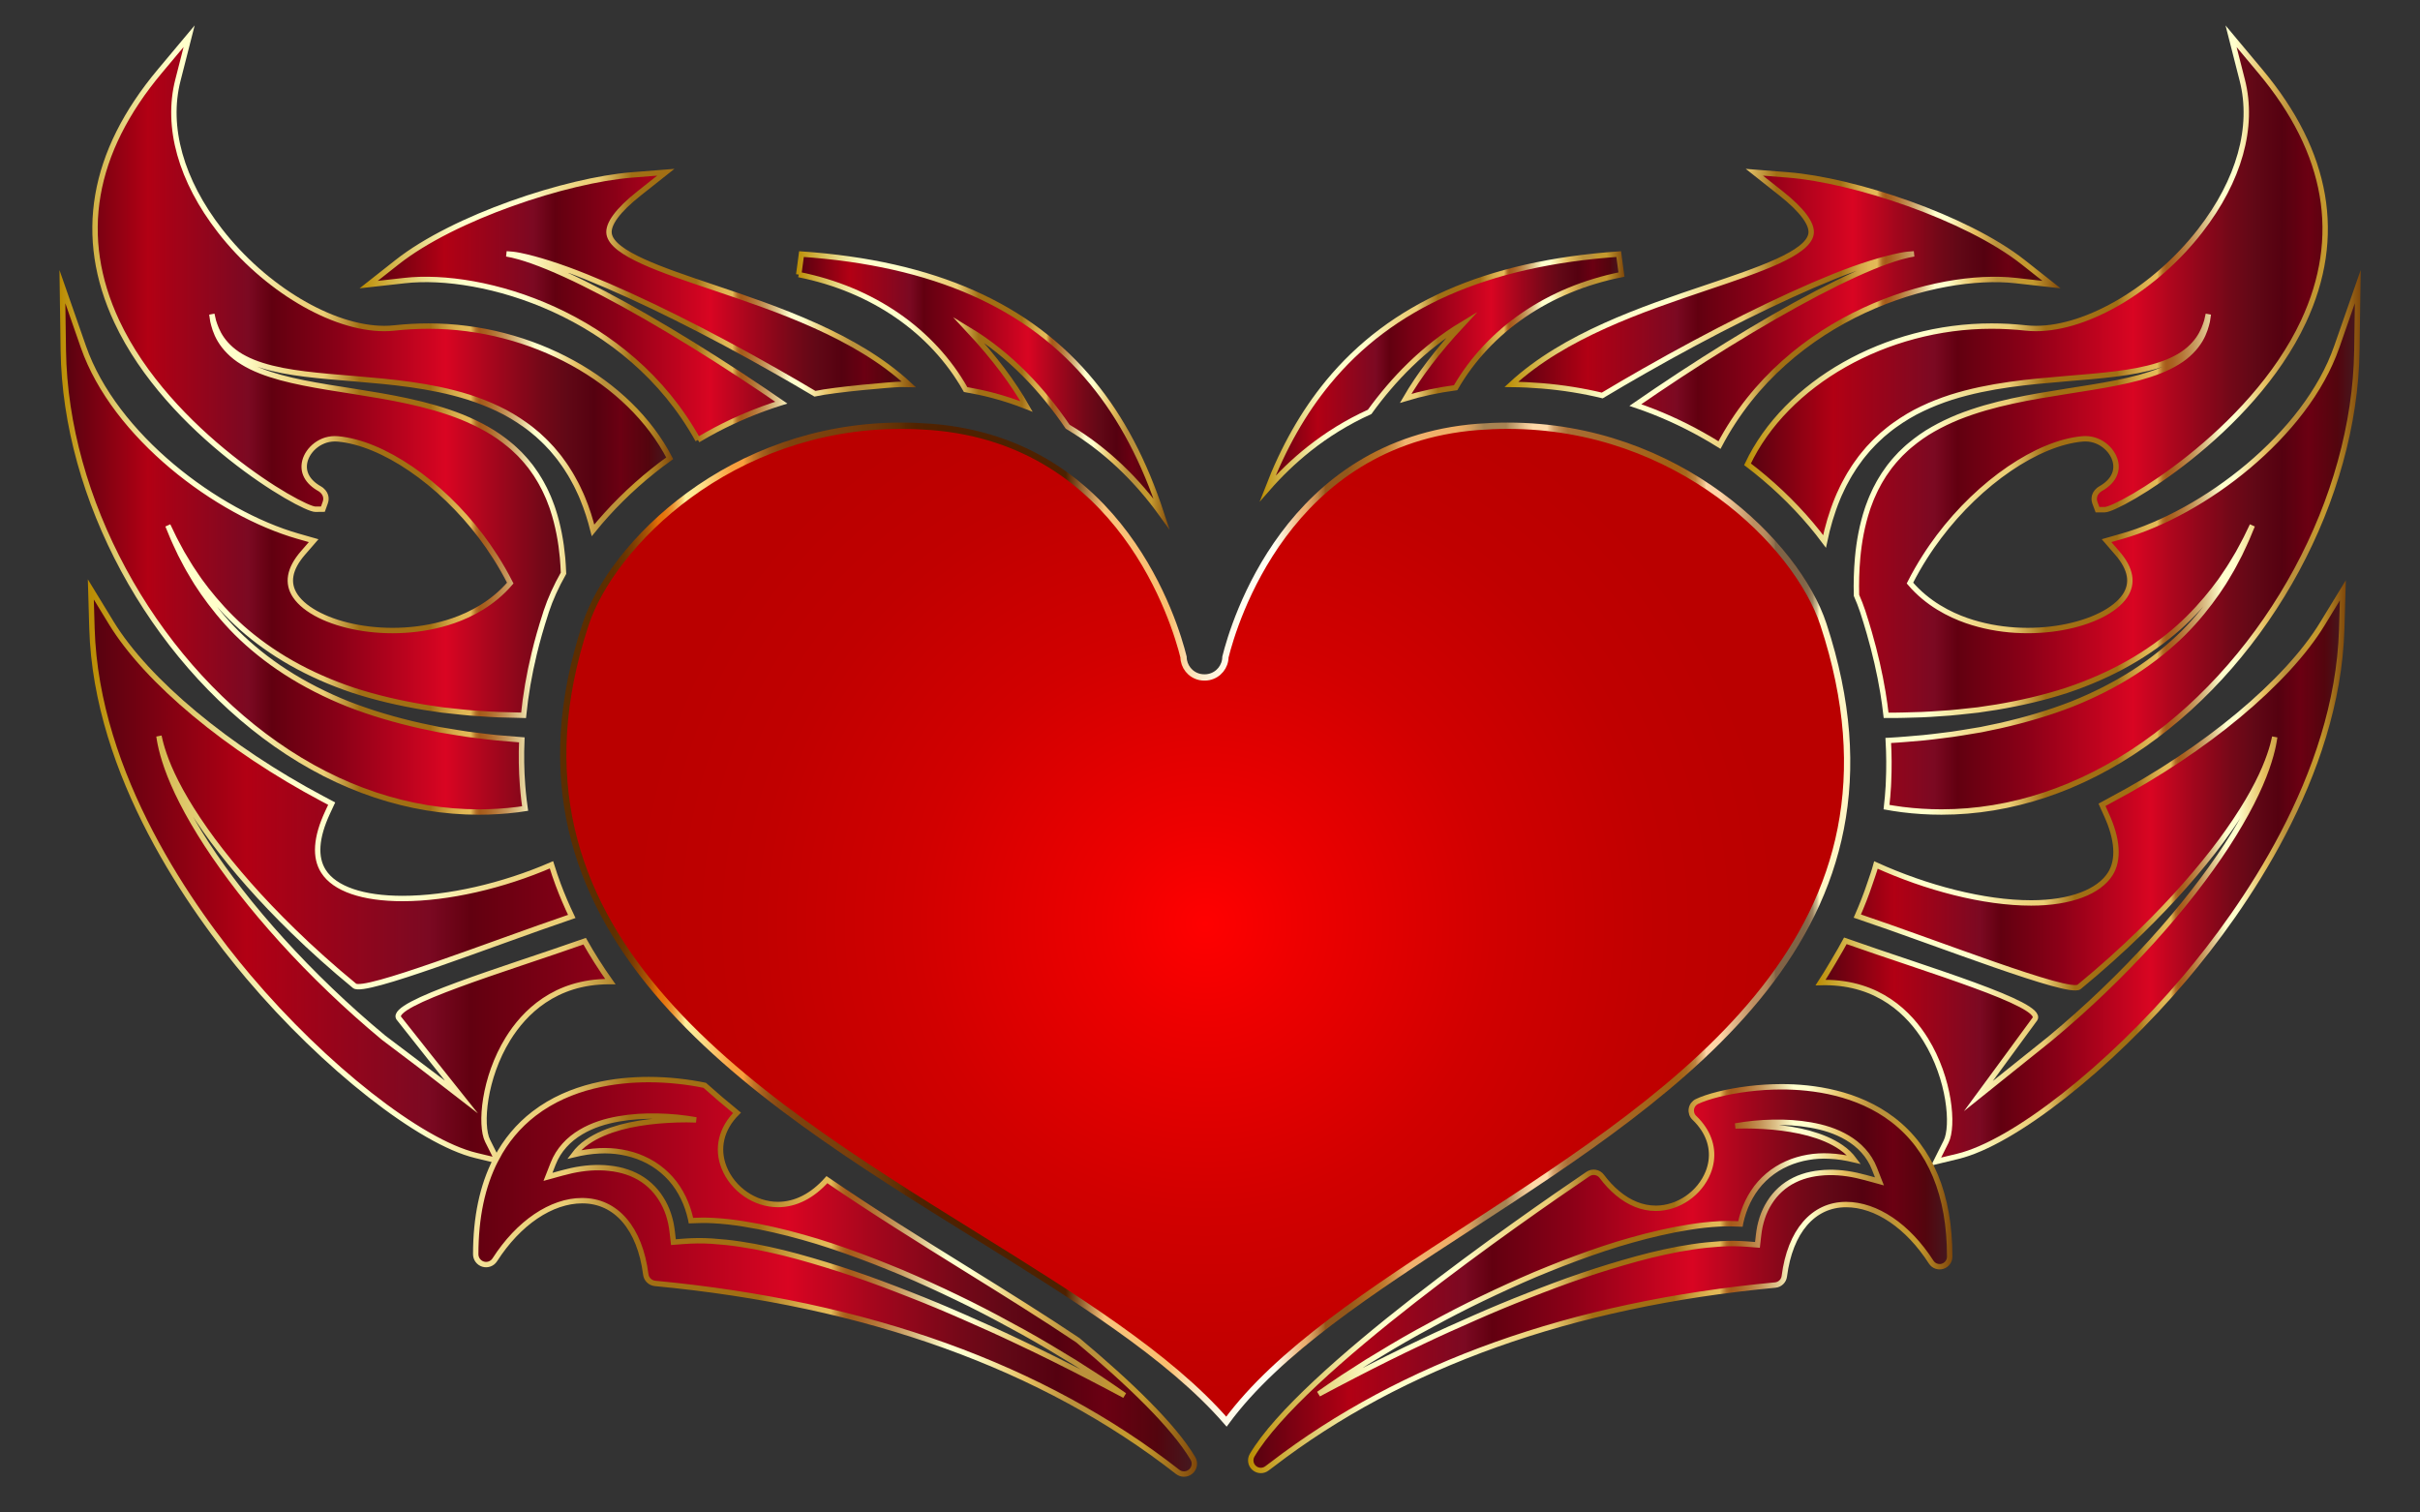 <?xml version="1.0" encoding="utf-8"?>

<!DOCTYPE svg PUBLIC "-//W3C//DTD SVG 1.1//EN" "http://www.w3.org/Graphics/SVG/1.1/DTD/svg11.dtd">
<svg version="1.1" id="Layer_1" xmlns="http://www.w3.org/2000/svg" xmlns:xlink="http://www.w3.org/1999/xlink" x="0px" y="0px"
	 viewBox="0 0 2691.2 1682" enable-background="new 0 0 2691.2 1682" xml:space="preserve">
<rect x="0" y="0" width="2691.2" height="1682" fill="#333333" stroke="none"/>
<g>
	<radialGradient id="SVGID_1_" cx="1340.258" cy="1027.214" r="638.862" gradientUnits="userSpaceOnUse">
		<stop  offset="0" style="stop-color:#FF0000"/>
		<stop  offset="0.175" style="stop-color:#ED0000"/>
		<stop  offset="0.501" style="stop-color:#D10000"/>
		<stop  offset="0.787" style="stop-color:#C00000"/>
		<stop  offset="1" style="stop-color:#BA0000"/>
	</radialGradient>
	<linearGradient id="SVGID_2_" gradientUnits="userSpaceOnUse" x1="622.869" y1="1028.262" x2="2057.648" y2="1028.262">
		<stop  offset="0.032" style="stop-color:#5C2D00"/>
		<stop  offset="0.041" style="stop-color:#5F2F00"/>
		<stop  offset="0.049" style="stop-color:#693401"/>
		<stop  offset="0.056" style="stop-color:#7A3C02"/>
		<stop  offset="0.062" style="stop-color:#924804"/>
		<stop  offset="0.069" style="stop-color:#B15706"/>
		<stop  offset="0.074" style="stop-color:#D66908"/>
		<stop  offset="0.076" style="stop-color:#E47009"/>
		<stop  offset="0.08" style="stop-color:#E5740D"/>
		<stop  offset="0.083" style="stop-color:#E77E1A"/>
		<stop  offset="0.087" style="stop-color:#EB902E"/>
		<stop  offset="0.09" style="stop-color:#F0AA4B"/>
		<stop  offset="0.094" style="stop-color:#F7CA70"/>
		<stop  offset="0.097" style="stop-color:#FFEF9B"/>
		<stop  offset="0.103" style="stop-color:#FFE994"/>
		<stop  offset="0.112" style="stop-color:#FDD982"/>
		<stop  offset="0.122" style="stop-color:#FBBF63"/>
		<stop  offset="0.133" style="stop-color:#F99F3E"/>
		<stop  offset="0.134" style="stop-color:#F99F3E"/>
		<stop  offset="0.142" style="stop-color:#F99F3E"/>
		<stop  offset="0.145" style="stop-color:#E18D34"/>
		<stop  offset="0.15" style="stop-color:#C27528"/>
		<stop  offset="0.156" style="stop-color:#A9621E"/>
		<stop  offset="0.162" style="stop-color:#955317"/>
		<stop  offset="0.169" style="stop-color:#874911"/>
		<stop  offset="0.178" style="stop-color:#7F430E"/>
		<stop  offset="0.194" style="stop-color:#7D410D"/>
		<stop  offset="0.221" style="stop-color:#793F0C"/>
		<stop  offset="0.244" style="stop-color:#6F3909"/>
		<stop  offset="0.263" style="stop-color:#603005"/>
		<stop  offset="0.268" style="stop-color:#572802"/>
		<stop  offset="0.276" style="stop-color:#502301"/>
		<stop  offset="0.298" style="stop-color:#4E2100"/>
		<stop  offset="0.392" style="stop-color:#4E2100"/>
		<stop  offset="0.422" style="stop-color:#FAC47C"/>
		<stop  offset="0.472" style="stop-color:#FABE6F"/>
		<stop  offset="0.479" style="stop-color:#FBCE8F"/>
		<stop  offset="0.486" style="stop-color:#FCDDAE"/>
		<stop  offset="0.495" style="stop-color:#FDE9C7"/>
		<stop  offset="0.505" style="stop-color:#FEF3DB"/>
		<stop  offset="0.516" style="stop-color:#FFFAE8"/>
		<stop  offset="0.53" style="stop-color:#FFFEF1"/>
		<stop  offset="0.554" style="stop-color:#FFFFF3"/>
		<stop  offset="0.575" style="stop-color:#EDB275"/>
		<stop  offset="0.578" style="stop-color:#E8AD70"/>
		<stop  offset="0.582" style="stop-color:#D99E61"/>
		<stop  offset="0.587" style="stop-color:#C18649"/>
		<stop  offset="0.592" style="stop-color:#9F6427"/>
		<stop  offset="0.593" style="stop-color:#93571B"/>
		<stop  offset="0.61" style="stop-color:#93571B"/>
		<stop  offset="0.629" style="stop-color:#B46E21"/>
		<stop  offset="0.634" style="stop-color:#B87226"/>
		<stop  offset="0.64" style="stop-color:#C27E33"/>
		<stop  offset="0.647" style="stop-color:#D4924A"/>
		<stop  offset="0.654" style="stop-color:#ECAE6A"/>
		<stop  offset="0.655" style="stop-color:#F1B370"/>
		<stop  offset="0.694" style="stop-color:#F0AE66"/>
		<stop  offset="0.699" style="stop-color:#E8A964"/>
		<stop  offset="0.706" style="stop-color:#D39D5E"/>
		<stop  offset="0.714" style="stop-color:#B18955"/>
		<stop  offset="0.716" style="stop-color:#A78352"/>
		<stop  offset="0.733" style="stop-color:#A78352"/>
		<stop  offset="0.736" style="stop-color:#B69261"/>
		<stop  offset="0.748" style="stop-color:#EBC594"/>
		<stop  offset="0.754" style="stop-color:#FFD9A8"/>
		<stop  offset="0.765" style="stop-color:#FFD9A8"/>
		<stop  offset="0.767" style="stop-color:#ECC18E"/>
		<stop  offset="0.77" style="stop-color:#D3A26D"/>
		<stop  offset="0.774" style="stop-color:#C08A53"/>
		<stop  offset="0.778" style="stop-color:#B37941"/>
		<stop  offset="0.781" style="stop-color:#AB6F36"/>
		<stop  offset="0.785" style="stop-color:#A86C32"/>
		<stop  offset="0.86" style="stop-color:#A26115"/>
		<stop  offset="0.868" style="stop-color:#A46317"/>
		<stop  offset="0.873" style="stop-color:#A9691F"/>
		<stop  offset="0.876" style="stop-color:#B2742D"/>
		<stop  offset="0.88" style="stop-color:#BE8441"/>
		<stop  offset="0.882" style="stop-color:#CE985A"/>
		<stop  offset="0.885" style="stop-color:#E2B179"/>
		<stop  offset="0.888" style="stop-color:#FACD9E"/>
		<stop  offset="0.888" style="stop-color:#FFD4A6"/>
		<stop  offset="0.899" style="stop-color:#FFD4A6"/>
		<stop  offset="0.925" style="stop-color:#BD8F61"/>
		<stop  offset="0.932" style="stop-color:#BB8D60"/>
		<stop  offset="0.935" style="stop-color:#B3885C"/>
		<stop  offset="0.938" style="stop-color:#A57E56"/>
		<stop  offset="0.941" style="stop-color:#92704E"/>
		<stop  offset="0.942" style="stop-color:#806346"/>
		<stop  offset="0.953" style="stop-color:#806346"/>
		<stop  offset="0.955" style="stop-color:#806346"/>
		<stop  offset="0.964" style="stop-color:#826548"/>
		<stop  offset="0.967" style="stop-color:#876C4D"/>
		<stop  offset="0.969" style="stop-color:#927758"/>
		<stop  offset="0.971" style="stop-color:#A08866"/>
		<stop  offset="0.972" style="stop-color:#B39E79"/>
		<stop  offset="0.974" style="stop-color:#CBBA91"/>
		<stop  offset="0.975" style="stop-color:#E6D9AC"/>
		<stop  offset="0.976" style="stop-color:#FFF6C5"/>
		<stop  offset="1" style="stop-color:#FFF6C5"/>
	</linearGradient>
	<path fill="url(#SVGID_1_)" stroke="url(#SVGID_2_)" stroke-width="7" stroke-miterlimit="10" d="M1634.275,1364.476
		c237.141-154.102,505.926-328.76,393.486-670.069c-29.355-89.106-161.21-220.954-351.003-220.954
		c-11.027,0-22.288,0.45-33.466,1.315c-211.655,16.566-271.32,218.704-280.525,255.9
		c-0.142,10.539-7.542,19.956-18.286,22.215c-1.507,0.32-3.019,0.484-4.513,0.496
		c-1.873,0.043-3.764-0.103-5.669-0.519c-10.69-2.325-18.012-11.722-18.131-22.219
		c-9.226-37.269-68.913-239.307-280.523-255.873c-11.169-0.865-22.432-1.315-33.457-1.315
		c-189.799,0-321.654,131.848-351.002,220.954c-112.166,340.498,177.653,520.503,433.361,679.319
		c110.584,68.682,215.685,133.961,279.331,207.247C1421.514,1502.735,1525.188,1435.369,1634.275,1364.476"/>
	<g>
		<linearGradient id="SVGID_3_" gradientUnits="userSpaceOnUse" x1="888.234" y1="427.156" x2="1291.797" y2="427.156">
			<stop  offset="0" style="stop-color:#550210"/>
			<stop  offset="0.141" style="stop-color:#B20014"/>
			<stop  offset="0.306" style="stop-color:#7B0922"/>
			<stop  offset="0.345" style="stop-color:#620010"/>
			<stop  offset="0.453" style="stop-color:#890017"/>
			<stop  offset="0.632" style="stop-color:#D90522"/>
			<stop  offset="0.707" style="stop-color:#A6061D"/>
			<stop  offset="0.789" style="stop-color:#740818"/>
			<stop  offset="0.83" style="stop-color:#610816"/>
			<stop  offset="0.876" style="stop-color:#550110"/>
			<stop  offset="0.919" style="stop-color:#6B0012"/>
			<stop  offset="0.966" style="stop-color:#53050E"/>
			<stop  offset="1" style="stop-color:#441A20"/>
		</linearGradient>
		<linearGradient id="SVGID_4_" gradientUnits="userSpaceOnUse" x1="885.26" y1="434.327" x2="1300.714" y2="434.327">
			<stop  offset="0" style="stop-color:#BA8B01"/>
			<stop  offset="0.044" style="stop-color:#CDAA37"/>
			<stop  offset="0.112" style="stop-color:#E8D886"/>
			<stop  offset="0.161" style="stop-color:#F8F4B8"/>
			<stop  offset="0.185" style="stop-color:#FFFFCB"/>
			<stop  offset="0.299" style="stop-color:#FFFFCB"/>
			<stop  offset="0.308" style="stop-color:#FDF9C1"/>
			<stop  offset="0.342" style="stop-color:#F5E6A0"/>
			<stop  offset="0.374" style="stop-color:#F0D989"/>
			<stop  offset="0.404" style="stop-color:#EDD17B"/>
			<stop  offset="0.43" style="stop-color:#ECCE76"/>
			<stop  offset="0.489" style="stop-color:#A26F14"/>
			<stop  offset="0.605" style="stop-color:#A26F14"/>
			<stop  offset="0.607" style="stop-color:#A67418"/>
			<stop  offset="0.624" style="stop-color:#C19234"/>
			<stop  offset="0.64" style="stop-color:#D4A848"/>
			<stop  offset="0.656" style="stop-color:#E0B654"/>
			<stop  offset="0.67" style="stop-color:#E4BA58"/>
			<stop  offset="0.672" style="stop-color:#D9A94D"/>
			<stop  offset="0.676" style="stop-color:#C38737"/>
			<stop  offset="0.679" style="stop-color:#B36F27"/>
			<stop  offset="0.683" style="stop-color:#A9601D"/>
			<stop  offset="0.686" style="stop-color:#A65B1A"/>
			<stop  offset="0.695" style="stop-color:#AA6222"/>
			<stop  offset="0.71" style="stop-color:#B57637"/>
			<stop  offset="0.729" style="stop-color:#C6965B"/>
			<stop  offset="0.75" style="stop-color:#DEC38B"/>
			<stop  offset="0.773" style="stop-color:#FDFCC9"/>
			<stop  offset="0.774" style="stop-color:#FFFFCD"/>
			<stop  offset="0.796" style="stop-color:#FFFFCD"/>
			<stop  offset="0.847" style="stop-color:#E5BD5D"/>
			<stop  offset="0.886" style="stop-color:#BB913B"/>
			<stop  offset="0.912" style="stop-color:#BB913B"/>
			<stop  offset="0.915" style="stop-color:#BE9337"/>
			<stop  offset="0.925" style="stop-color:#C39830"/>
			<stop  offset="0.951" style="stop-color:#C5992E"/>
			<stop  offset="1" style="stop-color:#7F470A"/>
		</linearGradient>
		<path fill="url(#SVGID_3_)" stroke="url(#SVGID_4_)" stroke-width="6" stroke-miterlimit="10" d="M888.234,305.332
			l3.054-22.765c147.179,10.237,253.034,57.049,323.609,143.074c32.26,39.327,57.595,87.347,76.9,146.105
			c-13.202-18.348-28.665-36.577-46.727-53.605c-16.902-15.931-36.093-30.766-57.803-43.653
			c-26.824-39.462-62.956-79.429-110.572-108.11c29.535,31.706,50.441,60.085,64.898,85.676
			c-12.217-4.833-25.045-9.093-38.578-12.615c-9.385-2.439-19.127-4.513-29.181-6.245
			C1036.956,367.945,970.458,321.78,888.234,305.332"/>
		<linearGradient id="SVGID_5_" gradientUnits="userSpaceOnUse" x1="69.388" y1="471.648" x2="744.778" y2="471.648">
			<stop  offset="0" style="stop-color:#550210"/>
			<stop  offset="0.141" style="stop-color:#B20014"/>
			<stop  offset="0.306" style="stop-color:#7B0922"/>
			<stop  offset="0.345" style="stop-color:#620010"/>
			<stop  offset="0.453" style="stop-color:#890017"/>
			<stop  offset="0.632" style="stop-color:#D90522"/>
			<stop  offset="0.707" style="stop-color:#A6061D"/>
			<stop  offset="0.789" style="stop-color:#740818"/>
			<stop  offset="0.83" style="stop-color:#610816"/>
			<stop  offset="0.876" style="stop-color:#550110"/>
			<stop  offset="0.919" style="stop-color:#6B0012"/>
			<stop  offset="0.966" style="stop-color:#53050E"/>
			<stop  offset="1" style="stop-color:#441A20"/>
		</linearGradient>
		<linearGradient id="SVGID_6_" gradientUnits="userSpaceOnUse" x1="66.125" y1="467.133" x2="748.639" y2="467.133">
			<stop  offset="0" style="stop-color:#BA8B01"/>
			<stop  offset="0.044" style="stop-color:#CDAA37"/>
			<stop  offset="0.112" style="stop-color:#E8D886"/>
			<stop  offset="0.161" style="stop-color:#F8F4B8"/>
			<stop  offset="0.185" style="stop-color:#FFFFCB"/>
			<stop  offset="0.299" style="stop-color:#FFFFCB"/>
			<stop  offset="0.308" style="stop-color:#FDF9C1"/>
			<stop  offset="0.342" style="stop-color:#F5E6A0"/>
			<stop  offset="0.374" style="stop-color:#F0D989"/>
			<stop  offset="0.404" style="stop-color:#EDD17B"/>
			<stop  offset="0.43" style="stop-color:#ECCE76"/>
			<stop  offset="0.489" style="stop-color:#A26F14"/>
			<stop  offset="0.605" style="stop-color:#A26F14"/>
			<stop  offset="0.607" style="stop-color:#A67418"/>
			<stop  offset="0.624" style="stop-color:#C19234"/>
			<stop  offset="0.64" style="stop-color:#D4A848"/>
			<stop  offset="0.656" style="stop-color:#E0B654"/>
			<stop  offset="0.67" style="stop-color:#E4BA58"/>
			<stop  offset="0.672" style="stop-color:#D9A94D"/>
			<stop  offset="0.676" style="stop-color:#C38737"/>
			<stop  offset="0.679" style="stop-color:#B36F27"/>
			<stop  offset="0.683" style="stop-color:#A9601D"/>
			<stop  offset="0.686" style="stop-color:#A65B1A"/>
			<stop  offset="0.695" style="stop-color:#AA6222"/>
			<stop  offset="0.71" style="stop-color:#B57637"/>
			<stop  offset="0.729" style="stop-color:#C6965B"/>
			<stop  offset="0.75" style="stop-color:#DEC38B"/>
			<stop  offset="0.773" style="stop-color:#FDFCC9"/>
			<stop  offset="0.774" style="stop-color:#FFFFCD"/>
			<stop  offset="0.796" style="stop-color:#FFFFCD"/>
			<stop  offset="0.847" style="stop-color:#E5BD5D"/>
			<stop  offset="0.886" style="stop-color:#BB913B"/>
			<stop  offset="0.912" style="stop-color:#BB913B"/>
			<stop  offset="0.915" style="stop-color:#BE9337"/>
			<stop  offset="0.925" style="stop-color:#C39830"/>
			<stop  offset="0.951" style="stop-color:#C5992E"/>
			<stop  offset="1" style="stop-color:#7F470A"/>
		</linearGradient>
		<path fill="url(#SVGID_5_)" stroke="url(#SVGID_6_)" stroke-width="6" stroke-miterlimit="10" d="M306.883,827.671
			c71.126,49.891,148.474,75.37,225.518,75.365c14.538,0,29.063-0.911,43.528-2.731l2.147-0.315
			c1.964-0.254,3.913-0.567,5.87-0.866c-0.459-3.232-0.914-6.468-1.288-9.716
			c-0.64-5.407-1.151-10.829-1.572-16.279c-1.265-16.562-1.514-33.347-0.811-50.341
			c-9.278-0.681-18.553-1.558-27.829-2.323c-7.177-0.601-14.342-1.702-21.507-2.517
			c-7.149-0.882-14.294-1.708-21.392-3.001c-7.094-1.167-14.182-2.348-21.24-3.517
			c-7.017-1.46-14.008-2.933-20.97-4.383c-27.772-6.26-54.733-14.184-80.017-24.051
			c-25.216-10.066-48.678-22.064-69.548-35.538c-20.883-13.456-39.126-28.38-54.484-43.564
			c-15.274-15.296-27.541-30.842-37.525-45.131c-2.419-3.631-4.753-7.137-7.017-10.532
			c-2.202-3.422-4.107-6.85-6.051-10.077c-3.986-6.405-7.028-12.62-9.968-18.117
			c-0.72-1.382-1.427-2.725-2.106-4.034c-0.622-1.338-1.238-2.643-1.818-3.89
			c-1.181-2.524-2.284-4.877-3.317-7.069c-2.119-4.348-3.618-8.177-4.904-11.251
			c-2.547-6.158-3.911-9.44-3.911-9.44s1.546,3.209,4.442,9.205c1.451,3.001,3.171,6.727,5.534,10.936
			c1.14,2.124,2.366,4.406,3.671,6.834c0.662,1.22,1.338,2.471,2.026,3.764c0.756,1.254,1.526,2.551,2.328,3.878
			c3.232,5.299,6.594,11.279,10.879,17.386c2.113,3.079,4.178,6.361,6.544,9.609
			c2.421,3.221,4.924,6.548,7.505,9.981c10.626,13.51,23.512,28.041,39.211,42.091
			c15.783,13.931,34.275,27.363,55.167,39.197c20.872,11.864,44.11,22.126,68.91,30.431
			c24.894,8.12,51.303,14.273,78.417,18.791c6.804,1.012,13.624,2.051,20.477,3.081
			c6.887,0.751,13.798,1.494,20.724,2.236c6.902,0.859,13.88,1.27,20.86,1.725
			c6.982,0.4,13.935,1.073,20.942,1.254c9.324,0.235,18.62,0.596,27.916,0.735
			c2.288-22.516,6.204-45.407,11.847-68.723c3.515-14.536,7.727-29.254,12.558-44.112
			c0.285-0.889,0.534-1.766,0.827-2.654c4.552-13.819,11.073-28.131,19.227-42.541
			c-0.238-5.687-0.564-11.429-1.076-17.286c-1.631-17.601-4.881-35.887-10.802-53.79
			c-0.632-2.288-1.619-4.417-2.412-6.649c-0.877-2.197-1.606-4.484-2.595-6.637
			c-1.987-4.292-3.821-8.755-6.199-12.903c-2.134-4.315-4.758-8.351-7.298-12.485
			c-1.304-2.035-2.795-3.951-4.175-5.957c-0.713-0.989-1.4-2.008-2.14-2.974l-2.316-2.844
			c-2.983-3.89-6.404-7.43-9.769-11.071c-3.593-3.41-7.117-6.95-11.044-10.086
			c-7.718-6.411-16.043-12.341-25.027-17.389c-8.949-5.107-18.357-9.598-28.041-13.554
			c-9.732-3.878-19.714-7.227-29.791-10.182c-20.2-5.85-40.764-10.025-60.866-13.544
			c-20.107-3.506-39.782-6.384-58.461-9.474c-18.677-3.079-36.386-6.407-52.5-10.778
			c-16.082-4.417-30.625-9.902-42.287-17.163c-11.772-7.046-20.079-16.173-25.072-24.512
			c-5.043-8.417-6.802-15.954-8.028-20.938c-0.772-5.091-1.185-7.795-1.185-7.795s0.617,2.677,1.759,7.684
			c1.567,4.838,3.858,12.092,9.312,19.849c5.42,7.677,13.887,15.712,25.573,21.58
			c11.562,6.073,25.867,10.329,41.762,13.453c15.936,3.079,33.491,5.08,52.187,6.759
			c18.704,1.697,38.536,3.12,59.162,5.176c20.607,2.062,42.02,4.778,63.732,9.363
			c10.843,2.327,21.753,5.114,32.605,8.538c10.834,3.517,21.601,7.704,32.11,12.71
			c10.532,4.957,20.659,11.044,30.268,17.898c4.87,3.362,9.381,7.2,13.933,10.97
			c4.351,4.013,8.734,7.997,12.688,12.384l3.04,3.216c0.971,1.101,1.894,2.248,2.835,3.378
			c1.866,2.275,3.81,4.477,5.578,6.816c3.442,4.732,6.95,9.408,9.915,14.376c3.218,4.831,5.818,9.924,8.561,14.936
			c1.377,2.501,2.46,5.103,3.684,7.643c1.144,2.562,2.487,5.071,3.435,7.677
			c4.988,12.003,8.752,24.042,11.758,35.915c19.045-23.551,41.689-46.154,66.595-66.018
			c2.844-2.266,5.685-4.529,8.581-6.722c3.234-2.456,6.612-4.927,10.105-7.417
			c-45.047-86.952-153.796-146.987-268.139-146.987c-12.59,0-25.369,0.701-38.002,2.083
			c-3.664,0.404-7.497,0.607-11.384,0.607c-57.769,0-132.842-44.699-182.564-108.694
			c-43.477-55.95-60.119-115.394-46.864-167.365l12.496-48.991l-32.473,38.758
			c-75.868,90.561-92.016,184.229-48.016,278.396c58.12,124.368,205.573,208.887,220.943,208.887l8.323-0.096
			l2.734-7.612c0.66-1.844,2.296-8.273-4.347-13.753l-1.724-1.181c-13.915-7.759-19.819-18.784-16.637-31.059
			c3.31-12.71,17.631-26.255,36.721-24.517c49.722,4.55,113.735,48.203,159.296,108.633
			c9.844,13.06,21.633,30.654,32.295,51.7c-19.447,22.822-44.245,35.191-63.047,41.725
			c-70.578,24.536-153.974,5.087-175.955-27.372c-9.605-14.173-6.731-30.28,8.529-47.874l11.836-13.65
			l-17.373-4.956c-90.166-25.771-204.093-111.584-238.658-210.573l-23.38-66.964l1.01,70.914
			C72.72,554.074,167.762,730.092,306.883,827.671"/>
		<linearGradient id="SVGID_7_" gradientUnits="userSpaceOnUse" x1="409.979" y1="340.389" x2="1010.803" y2="340.389">
			<stop  offset="0" style="stop-color:#550210"/>
			<stop  offset="0.141" style="stop-color:#B20014"/>
			<stop  offset="0.306" style="stop-color:#7B0922"/>
			<stop  offset="0.345" style="stop-color:#620010"/>
			<stop  offset="0.453" style="stop-color:#890017"/>
			<stop  offset="0.632" style="stop-color:#D90522"/>
			<stop  offset="0.707" style="stop-color:#A6061D"/>
			<stop  offset="0.789" style="stop-color:#740818"/>
			<stop  offset="0.83" style="stop-color:#610816"/>
			<stop  offset="0.876" style="stop-color:#550110"/>
			<stop  offset="0.919" style="stop-color:#6B0012"/>
			<stop  offset="0.966" style="stop-color:#53050E"/>
			<stop  offset="1" style="stop-color:#441A20"/>
		</linearGradient>
		<linearGradient id="SVGID_8_" gradientUnits="userSpaceOnUse" x1="399.868" y1="339.792" x2="1018.619" y2="339.792">
			<stop  offset="0" style="stop-color:#BA8B01"/>
			<stop  offset="0.044" style="stop-color:#CDAA37"/>
			<stop  offset="0.112" style="stop-color:#E8D886"/>
			<stop  offset="0.161" style="stop-color:#F8F4B8"/>
			<stop  offset="0.185" style="stop-color:#FFFFCB"/>
			<stop  offset="0.299" style="stop-color:#FFFFCB"/>
			<stop  offset="0.308" style="stop-color:#FDF9C1"/>
			<stop  offset="0.342" style="stop-color:#F5E6A0"/>
			<stop  offset="0.374" style="stop-color:#F0D989"/>
			<stop  offset="0.404" style="stop-color:#EDD17B"/>
			<stop  offset="0.43" style="stop-color:#ECCE76"/>
			<stop  offset="0.489" style="stop-color:#A26F14"/>
			<stop  offset="0.605" style="stop-color:#A26F14"/>
			<stop  offset="0.607" style="stop-color:#A67418"/>
			<stop  offset="0.624" style="stop-color:#C19234"/>
			<stop  offset="0.64" style="stop-color:#D4A848"/>
			<stop  offset="0.656" style="stop-color:#E0B654"/>
			<stop  offset="0.67" style="stop-color:#E4BA58"/>
			<stop  offset="0.672" style="stop-color:#D9A94D"/>
			<stop  offset="0.676" style="stop-color:#C38737"/>
			<stop  offset="0.679" style="stop-color:#B36F27"/>
			<stop  offset="0.683" style="stop-color:#A9601D"/>
			<stop  offset="0.686" style="stop-color:#A65B1A"/>
			<stop  offset="0.695" style="stop-color:#AA6222"/>
			<stop  offset="0.71" style="stop-color:#B57637"/>
			<stop  offset="0.729" style="stop-color:#C6965B"/>
			<stop  offset="0.75" style="stop-color:#DEC38B"/>
			<stop  offset="0.773" style="stop-color:#FDFCC9"/>
			<stop  offset="0.774" style="stop-color:#FFFFCD"/>
			<stop  offset="0.796" style="stop-color:#FFFFCD"/>
			<stop  offset="0.847" style="stop-color:#E5BD5D"/>
			<stop  offset="0.886" style="stop-color:#BB913B"/>
			<stop  offset="0.912" style="stop-color:#BB913B"/>
			<stop  offset="0.915" style="stop-color:#BE9337"/>
			<stop  offset="0.925" style="stop-color:#C39830"/>
			<stop  offset="0.951" style="stop-color:#C5992E"/>
			<stop  offset="1" style="stop-color:#7F470A"/>
		</linearGradient>
		<path fill="url(#SVGID_7_)" stroke="url(#SVGID_8_)" stroke-width="6" stroke-miterlimit="10" d="M776.115,489.239
			c6.423-3.814,13.051-7.608,20.079-11.295c21.443-11.29,45.741-21.714,72.651-30.184
			c-6.441-4.438-12.887-8.871-19.389-13.25c-70.388-47.486-143.423-91.397-200.606-119.576
			c-28.553-14.143-53.207-24.186-71.08-29.261c-5.566-1.594-10.376-2.64-14.479-3.344
			c4.223,0.197,9.196,0.653,15.006,1.855c18.416,3.744,44.035,11.667,73.837,23.727
			c59.696,24.008,136.382,62.389,210.906,104.862c14.545,8.273,28.992,16.623,43.231,25.109
			c21.705-4.76,86.893-10.463,95.915-10.463c2.851,0,5.744,0.123,8.616,0.174
			c-58.95-54.482-145.746-83.782-218.033-108.117c-57.371-19.307-111.567-37.555-115.332-59.13
			c-1.896-10.861,9.639-26.534,33.34-45.305l29.684-23.501l-37.746,3.006
			c-72.665,5.794-197.767,47.047-261.088,96.988l-31.65,24.951l40.058-4.484
			C536.039,302.324,698.089,348.204,776.115,489.239"/>
		<linearGradient id="SVGID_9_" gradientUnits="userSpaceOnUse" x1="101.009" y1="1147.361" x2="1328.212" y2="1147.361">
			<stop  offset="0" style="stop-color:#550210"/>
			<stop  offset="0.141" style="stop-color:#B20014"/>
			<stop  offset="0.306" style="stop-color:#7B0922"/>
			<stop  offset="0.345" style="stop-color:#620010"/>
			<stop  offset="0.453" style="stop-color:#890017"/>
			<stop  offset="0.632" style="stop-color:#D90522"/>
			<stop  offset="0.707" style="stop-color:#A6061D"/>
			<stop  offset="0.789" style="stop-color:#740818"/>
			<stop  offset="0.83" style="stop-color:#610816"/>
			<stop  offset="0.876" style="stop-color:#550110"/>
			<stop  offset="0.919" style="stop-color:#6B0012"/>
			<stop  offset="0.966" style="stop-color:#53050E"/>
			<stop  offset="1" style="stop-color:#441A20"/>
		</linearGradient>
		<linearGradient id="SVGID_10_" gradientUnits="userSpaceOnUse" x1="97.681" y1="1143.253" x2="1331.212" y2="1143.253">
			<stop  offset="0" style="stop-color:#BA8B01"/>
			<stop  offset="0.044" style="stop-color:#CDAA37"/>
			<stop  offset="0.112" style="stop-color:#E8D886"/>
			<stop  offset="0.161" style="stop-color:#F8F4B8"/>
			<stop  offset="0.185" style="stop-color:#FFFFCB"/>
			<stop  offset="0.299" style="stop-color:#FFFFCB"/>
			<stop  offset="0.308" style="stop-color:#FDF9C1"/>
			<stop  offset="0.342" style="stop-color:#F5E6A0"/>
			<stop  offset="0.374" style="stop-color:#F0D989"/>
			<stop  offset="0.404" style="stop-color:#EDD17B"/>
			<stop  offset="0.43" style="stop-color:#ECCE76"/>
			<stop  offset="0.489" style="stop-color:#A26F14"/>
			<stop  offset="0.605" style="stop-color:#A26F14"/>
			<stop  offset="0.607" style="stop-color:#A67418"/>
			<stop  offset="0.624" style="stop-color:#C19234"/>
			<stop  offset="0.64" style="stop-color:#D4A848"/>
			<stop  offset="0.656" style="stop-color:#E0B654"/>
			<stop  offset="0.67" style="stop-color:#E4BA58"/>
			<stop  offset="0.672" style="stop-color:#D9A94D"/>
			<stop  offset="0.676" style="stop-color:#C38737"/>
			<stop  offset="0.679" style="stop-color:#B36F27"/>
			<stop  offset="0.683" style="stop-color:#A9601D"/>
			<stop  offset="0.686" style="stop-color:#A65B1A"/>
			<stop  offset="0.695" style="stop-color:#AA6222"/>
			<stop  offset="0.71" style="stop-color:#B57637"/>
			<stop  offset="0.729" style="stop-color:#C6965B"/>
			<stop  offset="0.75" style="stop-color:#DEC38B"/>
			<stop  offset="0.773" style="stop-color:#FDFCC9"/>
			<stop  offset="0.774" style="stop-color:#FFFFCD"/>
			<stop  offset="0.796" style="stop-color:#FFFFCD"/>
			<stop  offset="0.847" style="stop-color:#E5BD5D"/>
			<stop  offset="0.886" style="stop-color:#BB913B"/>
			<stop  offset="0.912" style="stop-color:#BB913B"/>
			<stop  offset="0.915" style="stop-color:#BE9337"/>
			<stop  offset="0.925" style="stop-color:#C39830"/>
			<stop  offset="0.951" style="stop-color:#C5992E"/>
			<stop  offset="1" style="stop-color:#7F470A"/>
		</linearGradient>
		<path fill="url(#SVGID_9_)" stroke="url(#SVGID_10_)" stroke-width="6" stroke-miterlimit="10" d="M1326.606,1621.882
			c-21.333-36.043-70.683-83.519-127.888-131.384c-38.722-26.02-80.662-52.077-123.463-78.663
			c-52.153-32.388-104.955-65.229-155.668-99.947c-16.199,18.104-34.869,27.633-54.51,27.633
			c-25.572,0-50.176-16.907-59.833-41.114c-8.479-21.251-3.223-43.306,14.323-60.838
			c-12.247-10.009-24.264-20.178-35.892-30.616c-18.092-3.755-39.965-6.373-62.225-6.373
			c-35.746,0-86.904,6.569-127.604,37.902c-17.439,13.416-31.321,30.095-41.737,49.829l-9.864-19.698
			c-8.643-17.254-4.114-69.98,22.649-113.313c17.944-29.049,52.022-63.679,112.481-63.679
			c0.457,0,0.922,0.022,1.384,0.027c-5.288-7.46-10.313-14.96-15.105-22.496
			c-4.731-7.446-9.226-14.931-13.46-22.457c-88.677,31.239-217.32,69.314-206.754,85.481
			c1.22,1.873,68.477,86.251,68.477,86.251c-3.031-2.458-82.206-61.835-85.216-64.324
			c-41.093-34.092-79.534-71.098-113.014-108.021c-16.717-18.478-32.301-36.853-46.305-54.875
			c-14.017-18.016-26.609-35.563-37.468-52.246c-10.847-16.708-20.004-32.505-27.358-46.904
			c-7.373-14.392-12.907-27.377-16.774-38.308c-3.855-10.929-6.121-19.753-7.384-25.833
			c-0.676-3.017-0.945-5.367-1.251-6.934c-0.258-1.585-0.398-2.394-0.398-2.394s0.178,0.804,0.546,2.36
			c0.4,1.546,0.818,3.89,1.674,6.85c1.612,5.957,4.408,14.573,8.885,25.155
			c4.484,10.57,10.733,23.058,18.871,36.815c8.127,13.761,18.115,28.796,29.8,44.603
			c11.713,15.779,25.177,32.306,40.058,49.194c14.874,16.898,31.312,34.049,48.845,51.2
			c21.377,20.86,44.528,41.606,68.862,61.583c10.854,8.903,151.084-46.428,241.563-77.195
			c-5.591-11.701-10.662-23.489-15.116-35.403c-2.718-7.288-5.185-14.623-7.468-21.991
			c-54.244,23.503-114.918,37.461-165.657,37.461c-44.229,0-75.434-10.733-87.866-30.216
			c-9.938-15.585-8.417-37.584,4.513-65.402l4.609-9.913l-9.662-5.11
			c-105.629-55.91-195.914-131.044-235.609-196.097l-22.589-37.023l1.263,43.356
			c4.783,163.649,111.006,312.925,173.902,387.344c84.76,100.289,191.195,183.899,253.084,198.796l21.842,5.258
			c-14.616,28.588-22.034,63.52-22.034,104.602c0,5.103,3.369,9.602,8.264,11.041
			c4.893,1.435,10.164-0.521,12.919-4.824c26.488-41.196,62.835-65.795,97.247-65.795
			c37.671,0,64.093,30.671,70.683,82.039c0.685,5.335,4.97,9.484,10.329,9.991
			c236.26,22.338,431.769,92.843,581.104,209.549c2.092,1.631,4.593,2.439,7.092,2.439
			c2.709,0,5.429-0.968,7.592-2.864C1328.454,1632.741,1329.427,1626.646,1326.606,1621.882z M1209.931,1530.51
			c-25.691-13.289-51.522-26.19-77.636-38.464c-9.945-4.764-19.956-9.383-29.987-13.942l-30.193-13.408
			c-20.148-8.885-40.465-17.327-60.935-25.317c-10.251-3.956-20.463-8.003-30.76-11.786
			c-10.269-3.855-20.607-7.528-30.974-11.06c-20.728-7.076-41.657-13.448-62.657-19.241
			c-10.511-2.842-21.066-5.5-31.666-7.771c-10.582-2.362-21.224-4.321-31.858-5.902
			c-10.637-1.631-21.285-2.672-31.865-3.394c-10.598-0.662-21.087-0.521-31.392,0.274l-11.13,0.868l-1.236-10.877
			c-0.381-3.371-0.893-6.706-1.548-9.999c-0.724-3.285-1.565-6.519-2.59-9.685
			c-2.076-6.318-4.868-12.316-8.385-17.816c-6.91-11.05-16.738-20.109-28.647-25.838
			c-2.944-1.485-6.03-2.727-9.198-3.778c-3.157-1.096-6.414-1.96-9.724-2.64
			c-3.307-0.713-6.683-1.225-10.097-1.562c-3.406-0.398-6.859-0.639-10.34-0.653
			c-13.919-0.278-28.128,2.097-42.013,5.92l-15.717,4.322l5.774-14.723c2.933-7.496,7.277-14.472,12.635-20.351
			c5.327-5.929,11.56-10.79,18.149-14.709c13.225-7.889,27.694-12.174,42.093-14.686
			c14.428-2.527,28.934-3.394,43.327-3.057c14.392,0.251,28.708,1.668,42.774,4.175
			c-14.259-0.612-28.503,0-42.584,1.179c-14.07,1.338-28.023,3.462-41.431,7.08
			c-13.339,3.687-26.253,8.807-37.096,16.322c-5.74,3.933-10.676,8.666-14.639,13.983
			c9.246-2.206,18.718-3.768,28.439-4.161c4.027-0.219,8.101-0.178,12.181,0.046
			c4.075,0.219,8.165,0.708,12.229,1.421c4.068,0.694,8.131,1.622,12.131,2.841
			c3.999,1.174,7.964,2.604,11.797,4.358c15.44,6.779,29.197,18.218,38.491,32.498
			c4.673,7.117,8.337,14.805,11.05,22.731c1.338,3.97,2.437,7.994,3.371,12.051
			c0.114,0.548,0.169,1.11,0.281,1.663c8.154-0.384,16.274-0.507,24.291-0.073
			c11.498,0.585,22.857,1.905,34.065,3.709c11.229,1.758,22.326,3.924,33.309,6.468
			c11.009,2.462,21.879,5.304,32.687,8.332c21.63,5.998,42.817,13.243,63.746,20.995
			c10.468,3.883,20.874,7.889,31.203,12.096c10.344,4.13,20.623,8.424,30.799,12.964
			c20.358,8.999,40.504,18.442,60.428,28.304c19.873,9.94,39.475,20.411,58.902,31.15
			c9.744,5.308,19.302,10.973,28.877,16.578c6.018,3.549,11.976,7.213,17.948,10.836
			c3.504,2.134,7.049,4.203,10.534,6.364c9.399,5.897,18.729,11.896,28.009,17.953
			c9.223,6.153,18.345,12.448,27.427,18.784C1237.073,1544.635,1223.51,1537.532,1209.931,1530.51z"/>
		<linearGradient id="SVGID_11_" gradientUnits="userSpaceOnUse" x1="1409.714" y1="412.903" x2="1803.182" y2="412.903">
			<stop  offset="0" style="stop-color:#550210"/>
			<stop  offset="0.141" style="stop-color:#B20014"/>
			<stop  offset="0.306" style="stop-color:#7B0922"/>
			<stop  offset="0.345" style="stop-color:#620010"/>
			<stop  offset="0.453" style="stop-color:#890017"/>
			<stop  offset="0.632" style="stop-color:#D90522"/>
			<stop  offset="0.707" style="stop-color:#A6061D"/>
			<stop  offset="0.789" style="stop-color:#740818"/>
			<stop  offset="0.83" style="stop-color:#610816"/>
			<stop  offset="0.876" style="stop-color:#550110"/>
			<stop  offset="0.919" style="stop-color:#6B0012"/>
			<stop  offset="0.966" style="stop-color:#53050E"/>
			<stop  offset="1" style="stop-color:#441A20"/>
		</linearGradient>
		<linearGradient id="SVGID_12_" gradientUnits="userSpaceOnUse" x1="1400.775" y1="418.708" x2="1806.53" y2="418.708">
			<stop  offset="0" style="stop-color:#BA8B01"/>
			<stop  offset="0.044" style="stop-color:#CDAA37"/>
			<stop  offset="0.112" style="stop-color:#E8D886"/>
			<stop  offset="0.161" style="stop-color:#F8F4B8"/>
			<stop  offset="0.185" style="stop-color:#FFFFCB"/>
			<stop  offset="0.299" style="stop-color:#FFFFCB"/>
			<stop  offset="0.308" style="stop-color:#FDF9C1"/>
			<stop  offset="0.342" style="stop-color:#F5E6A0"/>
			<stop  offset="0.374" style="stop-color:#F0D989"/>
			<stop  offset="0.404" style="stop-color:#EDD17B"/>
			<stop  offset="0.43" style="stop-color:#ECCE76"/>
			<stop  offset="0.489" style="stop-color:#A26F14"/>
			<stop  offset="0.605" style="stop-color:#A26F14"/>
			<stop  offset="0.607" style="stop-color:#A67418"/>
			<stop  offset="0.624" style="stop-color:#C19234"/>
			<stop  offset="0.64" style="stop-color:#D4A848"/>
			<stop  offset="0.656" style="stop-color:#E0B654"/>
			<stop  offset="0.67" style="stop-color:#E4BA58"/>
			<stop  offset="0.672" style="stop-color:#D9A94D"/>
			<stop  offset="0.676" style="stop-color:#C38737"/>
			<stop  offset="0.679" style="stop-color:#B36F27"/>
			<stop  offset="0.683" style="stop-color:#A9601D"/>
			<stop  offset="0.686" style="stop-color:#A65B1A"/>
			<stop  offset="0.695" style="stop-color:#AA6222"/>
			<stop  offset="0.71" style="stop-color:#B57637"/>
			<stop  offset="0.729" style="stop-color:#C6965B"/>
			<stop  offset="0.75" style="stop-color:#DEC38B"/>
			<stop  offset="0.773" style="stop-color:#FDFCC9"/>
			<stop  offset="0.774" style="stop-color:#FFFFCD"/>
			<stop  offset="0.796" style="stop-color:#FFFFCD"/>
			<stop  offset="0.847" style="stop-color:#E5BD5D"/>
			<stop  offset="0.886" style="stop-color:#BB913B"/>
			<stop  offset="0.912" style="stop-color:#BB913B"/>
			<stop  offset="0.915" style="stop-color:#BE9337"/>
			<stop  offset="0.925" style="stop-color:#C39830"/>
			<stop  offset="0.951" style="stop-color:#C5992E"/>
			<stop  offset="1" style="stop-color:#7F470A"/>
		</linearGradient>
		<path fill="url(#SVGID_11_)" stroke="url(#SVGID_12_)" stroke-width="6" stroke-miterlimit="10" d="M1456.058,498.966
			c19.67-15.555,41.922-29.542,67.092-40.917c25.956-35.896,59.765-71.329,103.08-97.427
			c-28.281,30.362-48.66,57.679-63.027,82.412c8.643-2.613,17.578-4.927,26.811-6.917
			c9.273-2.008,18.88-3.647,28.761-4.968c37.107-64.166,103.053-109.551,184.407-125.818l-3.056-22.765
			c-147.172,10.237-253.025,57.049-323.602,143.074c-26.897,32.797-49.007,71.562-66.809,117.597
			C1423.258,527.727,1438.653,512.746,1456.058,498.966"/>
		<linearGradient id="SVGID_13_" gradientUnits="userSpaceOnUse" x1="1943.328" y1="471.681" x2="2622.021" y2="471.681">
			<stop  offset="0" style="stop-color:#550210"/>
			<stop  offset="0.141" style="stop-color:#B20014"/>
			<stop  offset="0.306" style="stop-color:#7B0922"/>
			<stop  offset="0.345" style="stop-color:#620010"/>
			<stop  offset="0.453" style="stop-color:#890017"/>
			<stop  offset="0.632" style="stop-color:#D90522"/>
			<stop  offset="0.707" style="stop-color:#A6061D"/>
			<stop  offset="0.789" style="stop-color:#740818"/>
			<stop  offset="0.83" style="stop-color:#610816"/>
			<stop  offset="0.876" style="stop-color:#550110"/>
			<stop  offset="0.919" style="stop-color:#6B0012"/>
			<stop  offset="0.966" style="stop-color:#53050E"/>
			<stop  offset="1" style="stop-color:#441A20"/>
		</linearGradient>
		<linearGradient id="SVGID_14_" gradientUnits="userSpaceOnUse" x1="1939.579" y1="467.155" x2="2625.281" y2="467.155">
			<stop  offset="0" style="stop-color:#BA8B01"/>
			<stop  offset="0.044" style="stop-color:#CDAA37"/>
			<stop  offset="0.112" style="stop-color:#E8D886"/>
			<stop  offset="0.161" style="stop-color:#F8F4B8"/>
			<stop  offset="0.185" style="stop-color:#FFFFCB"/>
			<stop  offset="0.299" style="stop-color:#FFFFCB"/>
			<stop  offset="0.308" style="stop-color:#FDF9C1"/>
			<stop  offset="0.342" style="stop-color:#F5E6A0"/>
			<stop  offset="0.374" style="stop-color:#F0D989"/>
			<stop  offset="0.404" style="stop-color:#EDD17B"/>
			<stop  offset="0.43" style="stop-color:#ECCE76"/>
			<stop  offset="0.489" style="stop-color:#A26F14"/>
			<stop  offset="0.605" style="stop-color:#A26F14"/>
			<stop  offset="0.607" style="stop-color:#A67418"/>
			<stop  offset="0.624" style="stop-color:#C19234"/>
			<stop  offset="0.64" style="stop-color:#D4A848"/>
			<stop  offset="0.656" style="stop-color:#E0B654"/>
			<stop  offset="0.67" style="stop-color:#E4BA58"/>
			<stop  offset="0.672" style="stop-color:#D9A94D"/>
			<stop  offset="0.676" style="stop-color:#C38737"/>
			<stop  offset="0.679" style="stop-color:#B36F27"/>
			<stop  offset="0.683" style="stop-color:#A9601D"/>
			<stop  offset="0.686" style="stop-color:#A65B1A"/>
			<stop  offset="0.695" style="stop-color:#AA6222"/>
			<stop  offset="0.71" style="stop-color:#B57637"/>
			<stop  offset="0.729" style="stop-color:#C6965B"/>
			<stop  offset="0.75" style="stop-color:#DEC38B"/>
			<stop  offset="0.773" style="stop-color:#FDFCC9"/>
			<stop  offset="0.774" style="stop-color:#FFFFCD"/>
			<stop  offset="0.796" style="stop-color:#FFFFCD"/>
			<stop  offset="0.847" style="stop-color:#E5BD5D"/>
			<stop  offset="0.886" style="stop-color:#BB913B"/>
			<stop  offset="0.912" style="stop-color:#BB913B"/>
			<stop  offset="0.915" style="stop-color:#BE9337"/>
			<stop  offset="0.925" style="stop-color:#C39830"/>
			<stop  offset="0.951" style="stop-color:#C5992E"/>
			<stop  offset="1" style="stop-color:#7F470A"/>
		</linearGradient>
		<path fill="url(#SVGID_13_)" stroke="url(#SVGID_14_)" stroke-width="6" stroke-miterlimit="10" d="M2598.641,385.715
			c-34.554,98.99-148.478,184.802-238.654,210.573l-17.368,4.956l11.832,13.65
			c15.267,17.594,18.136,33.702,8.538,47.874c-21.977,32.463-105.374,51.903-175.946,27.372
			c-18.802-6.534-43.607-18.903-63.058-41.736c10.666-21.039,22.452-38.628,32.297-51.684
			c45.553-60.434,109.571-104.087,159.3-108.637c19.036-1.781,33.412,11.807,36.715,24.517
			c3.188,12.275-2.718,23.3-16.642,31.059l-1.722,1.181c-6.642,5.479-5.002,12.156-4.34,13.992l2.969,7.953h8.09
			c15.372,0,162.923-84.858,220.988-209.241c43.937-94.136,27.77-187.881-48.061-278.408l-32.471-38.811l12.494,48.959
			c13.257,51.97-3.389,111.392-46.869,167.347c-49.72,63.99-124.793,108.69-182.566,108.69
			c-3.887,0-7.716-0.208-11.388-0.619c-12.631-1.382-25.413-2.079-38.003-2.079
			c-117.264,0-228.635,63.144-271.448,153.714c0.302,0.231,0.635,0.461,0.936,0.685
			c6.007,4.547,11.864,9.3,17.624,14.156c25.573,21.557,48.491,45.878,67.138,70.921
			c3.298-15.804,7.934-32.078,14.65-48.251c0.955-2.606,2.298-5.114,3.444-7.677
			c1.224-2.54,2.312-5.141,3.678-7.643c2.746-5.011,5.349-10.104,8.57-14.936
			c2.955-4.968,6.473-9.643,9.913-14.376c1.764-2.339,3.709-4.541,5.569-6.816
			c0.955-1.131,1.868-2.278,2.841-3.378l3.042-3.216c3.951-4.388,8.337-8.371,12.685-12.384
			c4.554-3.771,9.072-7.608,13.933-10.97c9.611-6.854,19.73-12.941,30.273-17.898
			c10.497-5.007,21.265-9.193,32.105-12.71c10.858-3.424,21.767-6.211,32.607-8.538
			c21.703-4.584,43.118-7.3,63.735-9.363c20.616-2.056,40.455-3.479,59.153-5.176
			c18.702-1.679,36.253-3.68,52.191-6.759c15.888-3.124,30.186-7.38,41.753-13.453
			c11.69-5.868,20.159-13.903,25.577-21.58c5.458-7.757,7.747-15.011,9.323-19.849
			c1.137-5.007,1.75-7.684,1.75-7.684s-0.406,2.705-1.188,7.795c-1.22,4.984-2.987,12.521-8.017,20.938
			c-5.002,8.339-13.307,17.466-25.084,24.512c-11.649,7.261-26.194,12.745-42.288,17.163
			c-16.112,4.372-33.818,7.7-52.493,10.778c-18.684,3.09-38.354,5.968-58.468,9.474
			c-20.104,3.52-40.661,7.695-60.866,13.544c-10.077,2.955-20.064,6.304-29.789,10.182
			c-9.684,3.956-19.09,8.447-28.039,13.554c-8.986,5.048-17.304,10.977-25.029,17.389
			c-3.929,3.136-7.46,6.676-11.041,10.086c-3.362,3.641-6.779,7.181-9.776,11.071l-2.311,2.844
			c-0.745,0.966-1.425,1.985-2.142,2.974c-1.384,2.005-2.86,3.922-4.176,5.957
			c-2.54,4.134-5.167,8.17-7.295,12.485c-2.376,4.148-4.202,8.611-6.194,12.903
			c-1,2.154-1.722,4.44-2.599,6.637c-0.8,2.232-1.781,4.361-2.412,6.649
			c-5.915,17.903-9.178,36.189-10.794,53.79c-1.288,14.556-1.649,28.588-1.265,41.902
			c2.631,6.045,4.989,12.037,6.934,17.925c2.613,7.946,5.002,15.826,7.268,23.67
			c6.514,22.558,11.603,44.711,15.212,66.481c1.411,8.515,2.567,16.955,3.527,25.346
			c13.197,0.197,26.386-0.404,39.619-0.742c7.008-0.18,13.96-0.854,20.94-1.254
			c6.971-0.455,13.951-0.866,20.863-1.725c6.921-0.742,13.832-1.485,20.726-2.236
			c6.848-1.03,13.668-2.07,20.474-3.081c27.116-4.518,53.516-10.671,78.417-18.791
			c24.81-8.305,48.034-18.567,68.906-30.431c20.899-11.834,39.391-25.266,55.169-39.197
			c15.696-14.049,28.588-28.58,39.209-42.091c2.585-3.433,5.093-6.761,7.501-9.981
			c2.366-3.248,4.44-6.53,6.546-9.609c4.303-6.108,7.656-12.087,10.886-17.386
			c0.795-1.327,1.572-2.624,2.33-3.878c0.69-1.293,1.357-2.545,2.019-3.764c1.306-2.428,2.535-4.71,3.673-6.834
			c2.366-4.21,4.088-7.935,5.541-10.936c2.896-5.996,4.445-9.205,4.445-9.205s-1.362,3.282-3.919,9.44
			c-1.284,3.074-2.791,6.902-4.911,11.251c-1.028,2.193-2.124,4.545-3.308,7.069
			c-0.585,1.247-1.188,2.551-1.822,3.89c-0.676,1.309-1.384,2.652-2.106,4.034
			c-2.942,5.498-5.984,11.713-9.963,18.117c-1.941,3.227-3.847,6.655-6.053,10.077
			c-2.266,3.394-4.6,6.9-7.017,10.532c-9.977,14.289-22.256,29.835-37.514,45.131
			c-15.358,15.185-33.607,30.108-54.493,43.564c-20.867,13.473-44.334,25.472-69.545,35.538
			c-25.294,9.867-52.255,17.791-80.015,24.051c-6.967,1.451-13.96,2.924-20.972,4.383
			c-7.067,1.169-14.148,2.35-21.242,3.517c-7.098,1.293-14.243,2.119-21.402,3.001
			c-7.158,0.815-14.321,1.917-21.502,2.517c-12.686,1.046-25.394,2.316-38.071,2.947
			c-0.334,0.011-0.672,0.032-1,0.05c0.877,15.539,0.973,30.897,0.274,46.058c-0.073,1.64-0.119,3.287-0.215,4.918
			c-0.443,7.777-1.137,15.488-2.005,23.158c5.125,0.916,10.256,1.72,15.399,2.4l2.147,0.309
			c14.463,1.82,28.985,2.731,43.516,2.731c77.041,0,154.408-25.481,225.529-75.365
			c139.118-97.58,234.149-273.598,236.474-438.007l1-70.914L2598.641,385.715z"/>
		<linearGradient id="SVGID_15_" gradientUnits="userSpaceOnUse" x1="1680.691" y1="343.236" x2="2281.453" y2="343.236">
			<stop  offset="0" style="stop-color:#550210"/>
			<stop  offset="0.141" style="stop-color:#B20014"/>
			<stop  offset="0.306" style="stop-color:#7B0922"/>
			<stop  offset="0.345" style="stop-color:#620010"/>
			<stop  offset="0.453" style="stop-color:#890017"/>
			<stop  offset="0.632" style="stop-color:#D90522"/>
			<stop  offset="0.707" style="stop-color:#A6061D"/>
			<stop  offset="0.789" style="stop-color:#740818"/>
			<stop  offset="0.83" style="stop-color:#610816"/>
			<stop  offset="0.876" style="stop-color:#550110"/>
			<stop  offset="0.919" style="stop-color:#6B0012"/>
			<stop  offset="0.966" style="stop-color:#53050E"/>
			<stop  offset="1" style="stop-color:#441A20"/>
		</linearGradient>
		<linearGradient id="SVGID_16_" gradientUnits="userSpaceOnUse" x1="1673.091" y1="343.479" x2="2291.559" y2="343.479">
			<stop  offset="0" style="stop-color:#BA8B01"/>
			<stop  offset="0.044" style="stop-color:#CDAA37"/>
			<stop  offset="0.112" style="stop-color:#E8D886"/>
			<stop  offset="0.161" style="stop-color:#F8F4B8"/>
			<stop  offset="0.185" style="stop-color:#FFFFCB"/>
			<stop  offset="0.299" style="stop-color:#FFFFCB"/>
			<stop  offset="0.308" style="stop-color:#FDF9C1"/>
			<stop  offset="0.342" style="stop-color:#F5E6A0"/>
			<stop  offset="0.374" style="stop-color:#F0D989"/>
			<stop  offset="0.404" style="stop-color:#EDD17B"/>
			<stop  offset="0.43" style="stop-color:#ECCE76"/>
			<stop  offset="0.489" style="stop-color:#A26F14"/>
			<stop  offset="0.605" style="stop-color:#A26F14"/>
			<stop  offset="0.607" style="stop-color:#A67418"/>
			<stop  offset="0.624" style="stop-color:#C19234"/>
			<stop  offset="0.64" style="stop-color:#D4A848"/>
			<stop  offset="0.656" style="stop-color:#E0B654"/>
			<stop  offset="0.67" style="stop-color:#E4BA58"/>
			<stop  offset="0.672" style="stop-color:#D9A94D"/>
			<stop  offset="0.676" style="stop-color:#C38737"/>
			<stop  offset="0.679" style="stop-color:#B36F27"/>
			<stop  offset="0.683" style="stop-color:#A9601D"/>
			<stop  offset="0.686" style="stop-color:#A65B1A"/>
			<stop  offset="0.695" style="stop-color:#AA6222"/>
			<stop  offset="0.71" style="stop-color:#B57637"/>
			<stop  offset="0.729" style="stop-color:#C6965B"/>
			<stop  offset="0.75" style="stop-color:#DEC38B"/>
			<stop  offset="0.773" style="stop-color:#FDFCC9"/>
			<stop  offset="0.774" style="stop-color:#FFFFCD"/>
			<stop  offset="0.796" style="stop-color:#FFFFCD"/>
			<stop  offset="0.847" style="stop-color:#E5BD5D"/>
			<stop  offset="0.886" style="stop-color:#BB913B"/>
			<stop  offset="0.912" style="stop-color:#BB913B"/>
			<stop  offset="0.915" style="stop-color:#BE9337"/>
			<stop  offset="0.925" style="stop-color:#C39830"/>
			<stop  offset="0.951" style="stop-color:#C5992E"/>
			<stop  offset="1" style="stop-color:#7F470A"/>
		</linearGradient>
		<path fill="url(#SVGID_15_)" stroke="url(#SVGID_16_)" stroke-width="6" stroke-miterlimit="10" d="M1898.651,319.475
			c-72.254,24.323-159.008,53.611-217.96,108.043c11.598,0.1,22.873,0.658,33.877,1.569
			c23.791,1.982,46.262,5.646,67.234,10.717c15.322-9.173,30.89-18.277,46.568-27.19
			c74.533-42.484,151.219-81.023,210.911-105.035c29.802-12.055,55.421-19.652,73.835-23.395
			c5.948-1.236,11.023-1.686,15.299-1.866c-4.161,0.692-9.063,1.743-14.764,3.378
			c-17.871,5.068-42.529,15.107-71.076,29.25c-57.193,28.177-130.219,72.079-200.614,119.564
			c-7.825,5.271-15.596,10.598-23.329,15.943c27.628,9.324,52.196,20.742,73.785,32.797
			c6.898,3.853,13.517,7.748,19.789,11.683c76.758-145.489,242.038-192.682,329.185-182.931l40.063,4.484
			l-31.653-24.962c-63.342-49.93-188.44-91.183-261.101-96.977l-37.742-3.006l29.684,23.501
			c23.704,18.77,35.234,34.444,33.343,45.305C2010.215,281.921,1956.027,300.168,1898.651,319.475"/>
		<linearGradient id="SVGID_17_" gradientUnits="userSpaceOnUse" x1="2024.613" y1="974.103" x2="2605.416" y2="974.103">
			<stop  offset="0" style="stop-color:#550210"/>
			<stop  offset="0.141" style="stop-color:#B20014"/>
			<stop  offset="0.306" style="stop-color:#7B0922"/>
			<stop  offset="0.345" style="stop-color:#620010"/>
			<stop  offset="0.453" style="stop-color:#890017"/>
			<stop  offset="0.632" style="stop-color:#D90522"/>
			<stop  offset="0.707" style="stop-color:#A6061D"/>
			<stop  offset="0.789" style="stop-color:#740818"/>
			<stop  offset="0.83" style="stop-color:#610816"/>
			<stop  offset="0.876" style="stop-color:#550110"/>
			<stop  offset="0.919" style="stop-color:#6B0012"/>
			<stop  offset="0.966" style="stop-color:#53050E"/>
			<stop  offset="1" style="stop-color:#441A20"/>
		</linearGradient>
		<linearGradient id="SVGID_18_" gradientUnits="userSpaceOnUse" x1="2018.897" y1="970.71" x2="2608.745" y2="970.71">
			<stop  offset="0" style="stop-color:#BA8B01"/>
			<stop  offset="0.044" style="stop-color:#CDAA37"/>
			<stop  offset="0.112" style="stop-color:#E8D886"/>
			<stop  offset="0.161" style="stop-color:#F8F4B8"/>
			<stop  offset="0.185" style="stop-color:#FFFFCB"/>
			<stop  offset="0.299" style="stop-color:#FFFFCB"/>
			<stop  offset="0.308" style="stop-color:#FDF9C1"/>
			<stop  offset="0.342" style="stop-color:#F5E6A0"/>
			<stop  offset="0.374" style="stop-color:#F0D989"/>
			<stop  offset="0.404" style="stop-color:#EDD17B"/>
			<stop  offset="0.43" style="stop-color:#ECCE76"/>
			<stop  offset="0.489" style="stop-color:#A26F14"/>
			<stop  offset="0.605" style="stop-color:#A26F14"/>
			<stop  offset="0.607" style="stop-color:#A67418"/>
			<stop  offset="0.624" style="stop-color:#C19234"/>
			<stop  offset="0.64" style="stop-color:#D4A848"/>
			<stop  offset="0.656" style="stop-color:#E0B654"/>
			<stop  offset="0.67" style="stop-color:#E4BA58"/>
			<stop  offset="0.672" style="stop-color:#D9A94D"/>
			<stop  offset="0.676" style="stop-color:#C38737"/>
			<stop  offset="0.679" style="stop-color:#B36F27"/>
			<stop  offset="0.683" style="stop-color:#A9601D"/>
			<stop  offset="0.686" style="stop-color:#A65B1A"/>
			<stop  offset="0.695" style="stop-color:#AA6222"/>
			<stop  offset="0.71" style="stop-color:#B57637"/>
			<stop  offset="0.729" style="stop-color:#C6965B"/>
			<stop  offset="0.75" style="stop-color:#DEC38B"/>
			<stop  offset="0.773" style="stop-color:#FDFCC9"/>
			<stop  offset="0.774" style="stop-color:#FFFFCD"/>
			<stop  offset="0.796" style="stop-color:#FFFFCD"/>
			<stop  offset="0.847" style="stop-color:#E5BD5D"/>
			<stop  offset="0.886" style="stop-color:#BB913B"/>
			<stop  offset="0.912" style="stop-color:#BB913B"/>
			<stop  offset="0.915" style="stop-color:#BE9337"/>
			<stop  offset="0.925" style="stop-color:#C39830"/>
			<stop  offset="0.951" style="stop-color:#C5992E"/>
			<stop  offset="1" style="stop-color:#7F470A"/>
		</linearGradient>
		<path fill="url(#SVGID_17_)" stroke="url(#SVGID_18_)" stroke-width="6" stroke-miterlimit="10" d="M2582.812,693.485
			l22.603-37.034l-1.27,43.368c-4.782,163.649-111.005,312.924-173.895,387.344
			c-84.762,100.289-191.195,183.89-253.084,198.796l-24.065,5.797l11.077-22.133
			c8.643-17.263,4.107-69.993-22.658-113.326c-17.943-29.049-52.022-63.675-112.477-63.675
			c-1.471,0-2.951,0.064-4.431,0.105c5.034-7.542,23.43-38.516,27.56-46.462
			c88.745,31.497,221.537,70.5,210.81,86.913c-1.224,1.873-62.729,85.529-62.729,85.529
			c3.038-2.454,76.452-61.113,79.463-63.602c41.099-34.092,79.536-71.099,113.016-108.021
			c16.719-18.478,32.297-36.853,46.303-54.875c14.019-18.017,26.618-35.563,37.472-52.246
			c10.845-16.708,20.004-32.505,27.358-46.904c7.364-14.392,12.905-27.377,16.77-38.308
			c3.856-10.929,6.126-19.753,7.387-25.833c0.671-3.017,0.95-5.367,1.252-6.934
			c0.265-1.585,0.393-2.394,0.393-2.394s-0.178,0.804-0.544,2.36c-0.393,1.546-0.818,3.89-1.677,6.85
			c-1.613,5.957-4.394,14.577-8.885,25.155c-4.472,10.575-10.74,23.062-18.862,36.826
			c-8.127,13.761-18.113,28.804-29.798,44.608c-11.717,15.785-25.179,32.329-40.063,49.217
			c-14.874,16.898-31.319,34.088-48.852,51.239c-21.365,20.867-44.531,41.689-68.86,61.665
			c-11.055,9.077-156.468-48.402-246.68-78.771c5.249-12.021,9.927-23.839,13.997-36.106
			c2.458-7.396,4.687-13.211,6.715-20.703c55.96,25.374,119.699,42.198,172.612,42.198h0.028
			c44.238,0,75.447-12.688,87.877-32.178c9.935-15.578,8.419-38.87-4.513-66.684l-4.61-10.244l9.662-5.277
			C2452.84,833.847,2543.12,758.544,2582.812,693.485"/>
		<linearGradient id="SVGID_19_" gradientUnits="userSpaceOnUse" x1="1390.908" y1="1421.92" x2="2168.197" y2="1421.92">
			<stop  offset="0" style="stop-color:#550210"/>
			<stop  offset="0.141" style="stop-color:#B20014"/>
			<stop  offset="0.306" style="stop-color:#7B0922"/>
			<stop  offset="0.345" style="stop-color:#620010"/>
			<stop  offset="0.453" style="stop-color:#890017"/>
			<stop  offset="0.632" style="stop-color:#D90522"/>
			<stop  offset="0.707" style="stop-color:#A6061D"/>
			<stop  offset="0.789" style="stop-color:#740818"/>
			<stop  offset="0.83" style="stop-color:#610816"/>
			<stop  offset="0.876" style="stop-color:#550110"/>
			<stop  offset="0.919" style="stop-color:#6B0012"/>
			<stop  offset="0.966" style="stop-color:#53050E"/>
			<stop  offset="1" style="stop-color:#441A20"/>
		</linearGradient>
		<linearGradient id="SVGID_20_" gradientUnits="userSpaceOnUse" x1="1387.908" y1="1421.92" x2="2171.197" y2="1421.92">
			<stop  offset="0" style="stop-color:#BA8B01"/>
			<stop  offset="0.044" style="stop-color:#CDAA37"/>
			<stop  offset="0.112" style="stop-color:#E8D886"/>
			<stop  offset="0.161" style="stop-color:#F8F4B8"/>
			<stop  offset="0.185" style="stop-color:#FFFFCB"/>
			<stop  offset="0.299" style="stop-color:#FFFFCB"/>
			<stop  offset="0.308" style="stop-color:#FDF9C1"/>
			<stop  offset="0.342" style="stop-color:#F5E6A0"/>
			<stop  offset="0.374" style="stop-color:#F0D989"/>
			<stop  offset="0.404" style="stop-color:#EDD17B"/>
			<stop  offset="0.43" style="stop-color:#ECCE76"/>
			<stop  offset="0.489" style="stop-color:#A26F14"/>
			<stop  offset="0.605" style="stop-color:#A26F14"/>
			<stop  offset="0.607" style="stop-color:#A67418"/>
			<stop  offset="0.624" style="stop-color:#C19234"/>
			<stop  offset="0.64" style="stop-color:#D4A848"/>
			<stop  offset="0.656" style="stop-color:#E0B654"/>
			<stop  offset="0.67" style="stop-color:#E4BA58"/>
			<stop  offset="0.672" style="stop-color:#D9A94D"/>
			<stop  offset="0.676" style="stop-color:#C38737"/>
			<stop  offset="0.679" style="stop-color:#B36F27"/>
			<stop  offset="0.683" style="stop-color:#A9601D"/>
			<stop  offset="0.686" style="stop-color:#A65B1A"/>
			<stop  offset="0.695" style="stop-color:#AA6222"/>
			<stop  offset="0.71" style="stop-color:#B57637"/>
			<stop  offset="0.729" style="stop-color:#C6965B"/>
			<stop  offset="0.75" style="stop-color:#DEC38B"/>
			<stop  offset="0.773" style="stop-color:#FDFCC9"/>
			<stop  offset="0.774" style="stop-color:#FFFFCD"/>
			<stop  offset="0.796" style="stop-color:#FFFFCD"/>
			<stop  offset="0.847" style="stop-color:#E5BD5D"/>
			<stop  offset="0.886" style="stop-color:#BB913B"/>
			<stop  offset="0.912" style="stop-color:#BB913B"/>
			<stop  offset="0.915" style="stop-color:#BE9337"/>
			<stop  offset="0.925" style="stop-color:#C39830"/>
			<stop  offset="0.951" style="stop-color:#C5992E"/>
			<stop  offset="1" style="stop-color:#7F470A"/>
		</linearGradient>
		<path fill="url(#SVGID_19_)" stroke="url(#SVGID_20_)" stroke-width="6" stroke-miterlimit="10" d="M2105.188,1245.446
			c-39.593-30.476-89.348-36.865-124.116-36.865c-12.481,0-24.833,0.844-36.443,2.266
			c-24.575,2.995-45.765,8.549-57.455,14.071c-3.337,1.573-5.687,4.692-6.274,8.344
			c-0.582,3.648,0.666,7.353,3.35,9.895c3.977,3.772,7.309,7.785,10.068,11.952
			c9.864,14.925,11.868,32.031,5.248,48.622c-9.389,23.544-33.32,39.98-58.201,39.989
			c-15,0-29.396-5.834-42.535-16.813c-6.149-5.145-12.045-11.303-17.555-18.719
			c-3.581-4.807-10.308-5.941-15.262-2.59c-73.775,49.955-318.745,220.137-373.547,312.76
			c-2.737,4.634-1.795,10.561,2.248,14.116c2.111,1.844,4.746,2.786,7.389,2.786c2.426,0,4.861-0.786,6.891-2.373
			c1.884-1.475,3.848-2.844,5.745-4.296c144.528-110.902,332.652-178.078,559.463-199.521
			c5.212-0.493,9.388-4.528,10.055-9.717c6.412-49.963,32.111-79.795,68.75-79.795
			c33.462,0,68.821,23.927,94.577,63.995c2.688,4.185,7.802,6.087,12.57,4.692c4.767-1.4,8.043-5.776,8.043-10.739
			C2168.197,1328.782,2146.998,1277.619,2105.188,1245.446z M2074.787,1309.601c-13.511-3.719-27.321-6.029-40.868-5.758
			c-3.381,0.013-6.745,0.249-10.05,0.636c-3.324,0.329-6.607,0.826-9.824,1.52
			c-3.226,0.662-6.394,1.502-9.455,2.568c-3.084,1.022-6.087,2.23-8.948,3.675
			c-11.588,5.572-21.145,14.383-27.863,25.131c-3.417,5.349-6.141,11.183-8.158,17.328
			c-1,3.079-1.813,6.225-2.515,9.42c-0.644,3.203-1.133,6.447-1.511,9.726l-1.204,10.579l-10.815-0.845
			c-10.028-0.773-20.238-0.911-30.543-0.267c-10.29,0.702-20.643,1.715-30.995,3.301
			c-10.348,1.538-20.687,3.443-30.987,5.741c-10.308,2.208-20.567,4.794-30.796,7.558
			c-20.425,5.634-40.779,11.832-60.947,18.714c-10.086,3.435-20.137,7.007-30.125,10.757
			c-10.019,3.679-19.946,7.616-29.916,11.463c-19.91,7.771-39.678,15.982-59.267,24.624l-29.369,13.041
			c-9.757,4.435-19.492,8.927-29.165,13.561c-25.397,11.939-50.523,24.487-75.507,37.412
			c-13.218,6.829-26.401,13.738-39.544,20.789c8.833-6.163,17.711-12.285,26.681-18.27
			c9.024-5.891,18.097-11.726,27.237-17.462c3.39-2.101,6.834-4.114,10.255-6.19
			c5.807-3.523,11.597-7.087,17.453-10.539c9.313-5.452,18.604-10.961,28.081-16.124
			c18.901-10.446,37.962-20.63,57.299-30.298c19.377-9.593,38.976-18.777,58.779-27.53
			c9.886-4.417,19.883-8.593,29.951-12.61c10.042-4.092,20.163-7.989,30.347-11.765
			c20.359-7.54,40.962-14.587,62-20.421c10.508-2.946,21.092-5.71,31.796-8.104
			c10.672-2.475,21.478-4.581,32.395-6.292c10.899-1.755,21.949-3.039,33.129-3.608
			c7.807-0.422,15.702-0.302,23.633,0.071c0.106-0.537,0.156-1.084,0.271-1.617
			c0.906-3.946,1.973-7.86,3.279-11.721c2.635-7.709,6.207-15.187,10.743-22.109
			c9.042-13.889,22.425-25.015,37.443-31.609c3.732-1.706,7.588-3.097,11.476-4.239
			c3.888-1.186,7.833-2.088,11.792-2.764c3.959-0.694,7.931-1.169,11.899-1.382
			c3.963-0.218,7.927-0.258,11.845-0.045c9.46,0.382,18.67,1.902,27.668,4.048
			c-3.856-5.172-8.66-9.775-14.245-13.6c-10.539-7.309-23.1-12.29-36.079-15.876
			c-13.036-3.519-26.615-5.585-40.295-6.887c-13.699-1.146-27.548-1.742-41.42-1.146
			c13.681-2.439,27.605-3.817,41.597-4.061c14.001-0.329,28.112,0.515,42.144,2.973
			c14.009,2.444,28.086,6.611,40.94,14.284c6.416,3.812,12.481,8.54,17.657,14.307
			c5.207,5.719,9.437,12.503,12.29,19.794l5.616,14.321L2074.787,1309.601z"/>
	</g>
</g>
</svg>

